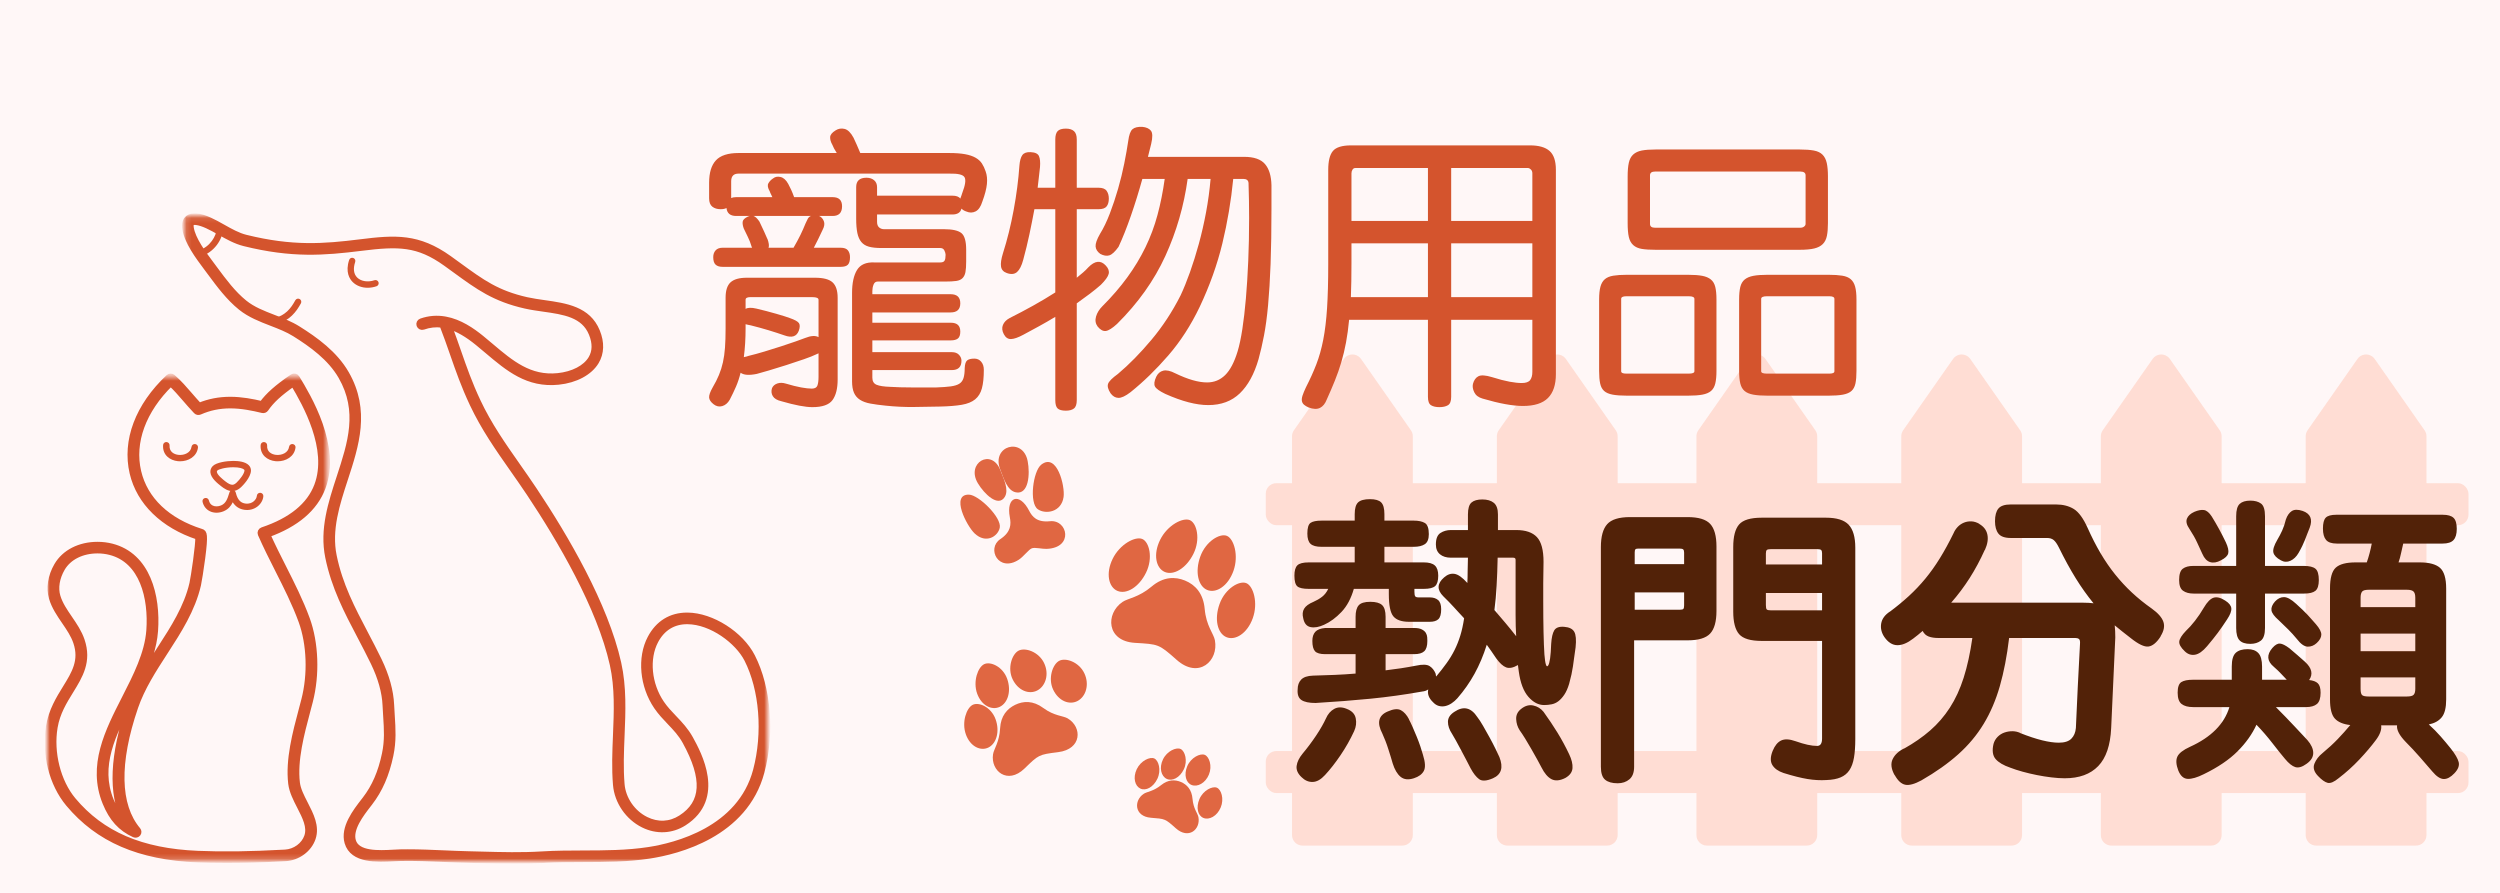 <?xml version="1.0" encoding="UTF-8"?>
<svg width="476px" height="170px" viewBox="0 0 476 170" version="1.1" xmlns="http://www.w3.org/2000/svg" xmlns:xlink="http://www.w3.org/1999/xlink">
    <!-- Generator: Sketch 50.2 (55047) - http://www.bohemiancoding.com/sketch -->
    <title>imgTitleHotcatPetsZh</title>
    <desc>Created with Sketch.</desc>
    <defs>
        <polygon id="path-1" points="0.155 0.11 111.151 0.11 111.151 122.97 0.155 122.97"></polygon>
        <polygon id="path-3" points="0 0.617 53.324 0.617 53.324 92.818 0 92.818"></polygon>
    </defs>
    <g id="Styleguide" stroke="none" stroke-width="1" fill="none" fill-rule="evenodd">
        <g id="Desktop-HD-Copy-3" transform="translate(-1258, -112)">
            <g id="Group-29" transform="translate(1258, 112)">
                <rect id="Rectangle-11" fill="#FFF7F7" x="0" y="0" width="476" height="170"></rect>
                <g id="Group-28" opacity="0.6" transform="translate(241, 67)" fill="#FFCCBC">
                    <path d="M5.361,14.926 L14.861,1.343 C15.494,0.438 16.741,0.218 17.646,0.851 C17.838,0.985 18.005,1.151 18.139,1.343 L27.639,14.926 C27.874,15.262 28,15.662 28,16.072 L28,92 C28,93.105 27.105,94 26,94 L7,94 C5.895,94 5,93.105 5,92 L5,16.072 C5,15.662 5.126,15.262 5.361,14.926 Z" id="Rectangle-12"></path>
                    <path d="M44.361,14.926 L53.861,1.343 C54.494,0.438 55.741,0.218 56.646,0.851 C56.838,0.985 57.005,1.151 57.139,1.343 L66.639,14.926 C66.874,15.262 67,15.662 67,16.072 L67,92 C67,93.105 66.105,94 65,94 L46,94 C44.895,94 44,93.105 44,92 L44,16.072 C44,15.662 44.126,15.262 44.361,14.926 Z" id="Rectangle-12-Copy"></path>
                    <path d="M82.361,14.926 L91.861,1.343 C92.494,0.438 93.741,0.218 94.646,0.851 C94.838,0.985 95.005,1.151 95.139,1.343 L104.639,14.926 C104.874,15.262 105,15.662 105,16.072 L105,92 C105,93.105 104.105,94 103,94 L84,94 C82.895,94 82,93.105 82,92 L82,16.072 C82,15.662 82.126,15.262 82.361,14.926 Z" id="Rectangle-12-Copy-2"></path>
                    <path d="M121.361,14.926 L130.861,1.343 C131.494,0.438 132.741,0.218 133.646,0.851 C133.838,0.985 134.005,1.151 134.139,1.343 L143.639,14.926 C143.874,15.262 144,15.662 144,16.072 L144,92 C144,93.105 143.105,94 142,94 L123,94 C121.895,94 121,93.105 121,92 L121,16.072 C121,15.662 121.126,15.262 121.361,14.926 Z" id="Rectangle-12-Copy-3"></path>
                    <path d="M159.361,14.926 L168.861,1.343 C169.494,0.438 170.741,0.218 171.646,0.851 C171.838,0.985 172.005,1.151 172.139,1.343 L181.639,14.926 C181.874,15.262 182,15.662 182,16.072 L182,92 C182,93.105 181.105,94 180,94 L161,94 C159.895,94 159,93.105 159,92 L159,16.072 C159,15.662 159.126,15.262 159.361,14.926 Z" id="Rectangle-12-Copy-4"></path>
                    <path d="M198.361,14.926 L207.861,1.343 C208.494,0.438 209.741,0.218 210.646,0.851 C210.838,0.985 211.005,1.151 211.139,1.343 L220.639,14.926 C220.874,15.262 221,15.662 221,16.072 L221,92 C221,93.105 220.105,94 219,94 L200,94 C198.895,94 198,93.105 198,92 L198,16.072 C198,15.662 198.126,15.262 198.361,14.926 Z" id="Rectangle-12-Copy-5"></path>
                    <rect id="Rectangle-17" x="0" y="25" width="229" height="8" rx="2"></rect>
                    <rect id="Rectangle-17" x="0" y="76" width="229" height="8" rx="2"></rect>
                </g>
                <g id="Group-18" transform="translate(9, 41)">
                    <g id="Group-3" transform="translate(26, 0)">
                        <mask id="mask-2" fill="white">
                            <use xlink:href="#path-1"></use>
                        </mask>
                        <g id="Clip-2"></g>
                        <path d="M42.643,121.206 C44.908,121.206 47.221,121.306 49.47,121.404 C50.982,121.47 52.543,121.537 54.054,121.573 C54.905,121.593 55.752,121.615 56.595,121.639 C60.556,121.748 64.296,121.851 68.186,121.609 C70.824,121.445 73.503,121.438 76.093,121.43 C80.171,121.419 84.387,121.407 88.482,120.779 C93.62,119.99 105.892,116.939 108.88,105.675 C110.768,98.564 110.107,90.276 107.199,84.559 C105.443,81.108 100.484,77.387 95.899,77.348 C95.875,77.348 95.852,77.347 95.828,77.347 C93.201,77.347 91.138,78.622 89.857,81.036 C88.068,84.409 88.533,89.282 90.988,92.885 C91.699,93.929 92.507,94.775 93.363,95.67 C94.462,96.82 95.598,98.01 96.493,99.635 C98.033,102.436 102.719,110.961 95.257,115.725 C92.887,117.237 90.047,117.371 87.464,116.091 C84.543,114.642 82.482,111.637 82.213,108.432 C81.949,105.286 82.082,102.074 82.212,98.968 C82.396,94.527 82.587,89.935 81.604,85.524 C79.173,74.618 71.647,61.802 65.761,52.971 C64.732,51.428 63.671,49.914 62.645,48.449 C59.779,44.362 57.073,40.501 54.92,35.926 C53.299,32.481 52.258,29.497 51.158,26.337 C50.547,24.584 49.917,22.776 49.178,20.886 C47.952,20.726 46.765,20.861 45.576,21.281 C45.261,21.393 44.915,21.227 44.804,20.911 C44.693,20.596 44.858,20.249 45.173,20.138 C46.741,19.583 48.241,19.512 49.643,19.743 C49.696,19.745 49.747,19.754 49.796,19.769 C52.552,20.269 54.924,21.924 56.683,23.353 C57.313,23.865 57.928,24.386 58.538,24.901 C62.306,28.087 65.864,31.091 71.21,30.544 C74.103,30.245 76.457,29.02 77.506,27.266 C78.307,25.93 78.341,24.342 77.608,22.546 C76.134,18.931 72.408,18.402 68.462,17.84 C67.316,17.678 66.131,17.509 65.02,17.259 C59.141,15.932 56.029,13.665 51.722,10.527 C51.128,10.094 50.51,9.644 49.856,9.175 C44.564,5.38 40.882,5.373 33.746,6.265 C26.723,7.142 20.626,7.634 11.517,5.375 C9.857,4.964 8.337,4.107 6.867,3.277 C6.026,2.804 5.233,2.356 4.418,1.987 C2.869,1.286 1.859,1.212 1.544,1.446 C1.325,1.612 1.355,2.079 1.392,2.343 C1.705,4.53 3.79,7.317 5.17,9.16 L5.953,10.215 C7.645,12.499 9.393,14.86 11.579,16.623 C13.172,17.909 15.08,18.645 17.099,19.425 C18.672,20.032 20.299,20.66 21.753,21.572 C25.082,23.659 28.779,26.304 30.965,30.109 C35.017,37.162 32.847,43.797 30.748,50.213 C29.195,54.961 27.589,59.871 28.611,64.853 C29.746,70.385 32.101,74.869 34.594,79.617 C35.449,81.245 36.334,82.928 37.178,84.676 C38.632,87.689 39.429,90.568 39.547,93.235 C39.579,93.961 39.624,94.655 39.667,95.329 C39.826,97.778 39.975,100.091 39.403,102.804 C38.622,106.514 37.361,109.405 35.434,111.903 L35.208,112.194 C33.776,114.043 31.612,116.837 32.263,119.085 C33.01,121.66 37.18,121.43 39.94,121.278 C40.426,121.251 40.871,121.227 41.255,121.219 C41.714,121.21 42.178,121.206 42.643,121.206 M62.99,122.97 C60.87,122.97 58.749,122.911 56.561,122.851 C55.72,122.828 54.875,122.805 54.026,122.785 C52.503,122.749 50.935,122.681 49.419,122.615 C46.726,122.499 43.941,122.377 41.279,122.432 C40.908,122.439 40.477,122.463 40.007,122.489 C36.863,122.661 32.116,122.923 31.1,119.423 C30.277,116.582 32.668,113.495 34.252,111.451 L34.476,111.162 C36.287,108.813 37.476,106.078 38.218,102.554 C38.756,100.004 38.618,97.873 38.459,95.407 C38.415,94.725 38.37,94.023 38.337,93.289 C38.227,90.787 37.469,88.067 36.087,85.204 C35.252,83.475 34.373,81.8 33.523,80.181 C30.988,75.355 28.595,70.797 27.425,65.097 C26.338,59.799 27.995,54.734 29.597,49.835 C31.706,43.388 33.698,37.298 29.915,30.714 C27.862,27.141 24.312,24.607 21.11,22.6 C19.754,21.75 18.253,21.17 16.664,20.556 C14.646,19.778 12.56,18.972 10.819,17.568 C8.513,15.707 6.717,13.282 4.981,10.937 L4.2,9.888 C2.747,7.945 0.55,5.008 0.194,2.514 C0.06,1.574 0.269,0.889 0.816,0.477 C1.615,-0.123 2.995,0.013 4.917,0.882 C5.78,1.273 6.634,1.754 7.46,2.22 C8.861,3.01 10.308,3.827 11.808,4.199 C20.715,6.406 26.699,5.922 33.596,5.062 C40.251,4.231 44.632,3.938 50.561,8.189 C51.217,8.66 51.838,9.112 52.434,9.546 C56.78,12.713 59.651,14.804 65.286,16.076 C66.35,16.315 67.51,16.48 68.633,16.64 C72.743,17.225 76.993,17.829 78.729,22.088 C79.602,24.226 79.537,26.232 78.545,27.889 C77.3,29.969 74.604,31.413 71.334,31.75 C65.477,32.354 61.728,29.185 57.757,25.828 C57.153,25.317 56.544,24.802 55.919,24.294 C53.994,22.73 52.249,21.706 50.597,21.198 C51.22,22.836 51.768,24.407 52.301,25.937 C53.391,29.066 54.421,32.021 56.016,35.409 C58.123,39.889 60.801,43.709 63.636,47.753 C64.667,49.223 65.732,50.743 66.768,52.298 C72.711,61.215 80.314,74.172 82.786,85.259 C83.804,89.826 83.61,94.5 83.421,99.019 C83.294,102.088 83.161,105.26 83.42,108.33 C83.654,111.12 85.453,113.74 88.001,115.004 C90.227,116.108 92.574,116 94.606,114.703 C99.044,111.869 99.307,107.267 95.432,100.22 C94.614,98.734 93.581,97.653 92.488,96.509 C91.636,95.617 90.755,94.695 89.988,93.569 C87.29,89.609 86.797,84.221 88.788,80.467 C90.292,77.631 92.725,76.135 95.826,76.135 C95.854,76.135 95.881,76.135 95.909,76.135 C100.541,76.175 106.09,79.707 108.278,84.009 C111.314,89.976 112.01,98.603 110.051,105.987 C106.879,117.942 94.039,121.153 88.666,121.977 C84.481,122.62 80.219,122.632 76.096,122.643 C73.524,122.651 70.864,122.658 68.261,122.819 C66.48,122.93 64.735,122.97 62.99,122.97" id="Fill-1" stroke="#D4542D" fill="#D4542D" mask="url(#mask-2)"></path>
                        <path d="M3.037,7.844 C2.773,7.844 2.53,7.67 2.454,7.404 C2.363,7.082 2.55,6.746 2.872,6.654 C4.957,6.061 6.238,3.875 6.238,2.569 C6.238,2.234 6.509,1.963 6.843,1.963 C7.177,1.963 7.448,2.234 7.448,2.569 C7.448,4.521 5.743,7.098 3.203,7.821 C3.148,7.837 3.091,7.844 3.037,7.844" id="Fill-4" fill="#D4542D" mask="url(#mask-2)"></path>
                        <path d="M17.37,20.787 C17.102,20.787 16.857,20.607 16.785,20.335 C16.7,20.011 16.892,19.68 17.216,19.594 C19.299,19.041 20.328,17.827 21.23,16.174 C21.392,15.88 21.759,15.772 22.053,15.933 C22.346,16.094 22.454,16.462 22.293,16.756 C21.425,18.344 20.18,20.062 17.525,20.767 C17.473,20.78 17.421,20.787 17.37,20.787" id="Fill-6" fill="#D4542D" mask="url(#mask-2)"></path>
                        <path d="M35.002,13.791 C33.902,13.791 32.876,13.417 32.161,12.709 C31.576,12.13 30.708,10.811 31.481,8.491 C31.586,8.174 31.928,8.002 32.247,8.108 C32.564,8.214 32.735,8.557 32.629,8.875 C32.205,10.151 32.337,11.179 33.013,11.847 C33.75,12.577 35.07,12.78 36.297,12.355 C36.614,12.245 36.957,12.413 37.067,12.73 C37.176,13.046 37.009,13.391 36.693,13.501 C36.131,13.696 35.557,13.791 35.002,13.791" id="Fill-8" fill="#D4542D" mask="url(#mask-2)"></path>
                    </g>
                    <g id="Group-12" transform="translate(0, 30)">
                        <mask id="mask-4" fill="white">
                            <use xlink:href="#path-3"></use>
                        </mask>
                        <g id="Clip-11"></g>
                        <path d="M16.382,61.327 C16.191,61.705 15.998,62.081 15.807,62.457 C12.558,68.818 9.49,74.827 12.167,81.406 C12.83,83.038 13.639,84.294 14.67,85.262 C12.063,80.132 12.383,72.75 15.635,63.256 C15.858,62.603 16.109,61.961 16.382,61.327 M9.572,33.87 C6.608,33.87 4.104,35.13 2.875,37.24 C1.84,39.016 1.525,40.957 2.012,42.564 C2.461,44.046 3.34,45.332 4.271,46.694 C5.166,48.003 6.091,49.357 6.62,50.92 C7.978,54.932 6.279,57.685 4.481,60.6 C3.233,62.623 1.942,64.715 1.474,67.462 C0.656,72.275 2.058,77.841 4.962,81.312 C10.399,87.811 17.921,91.047 28.633,91.497 C33.527,91.702 38.419,91.639 45.278,91.263 C47.155,91.16 48.862,89.911 49.431,88.227 C50.031,86.45 49.063,84.567 48.039,82.573 C47.309,81.151 46.554,79.681 46.376,78.191 C45.836,73.663 47.193,68.567 48.391,64.072 C48.555,63.455 48.716,62.849 48.869,62.259 C50.129,57.385 49.926,51.645 48.338,47.279 C47.128,43.951 45.463,40.658 43.853,37.475 C42.737,35.266 41.582,32.984 40.585,30.7 C40.518,30.546 40.519,30.371 40.589,30.218 C40.658,30.065 40.79,29.946 40.953,29.892 C46.411,28.064 49.902,25.218 51.329,21.435 C53.957,14.468 49.104,5.887 46.824,2.094 C44.16,3.968 42.724,5.301 41.632,6.891 C41.487,7.102 41.221,7.201 40.969,7.141 C39.165,6.703 37.027,6.256 34.844,6.256 C32.765,6.256 30.864,6.651 29.032,7.463 C28.79,7.571 28.505,7.515 28.324,7.323 C27.5,6.457 26.827,5.677 26.176,4.923 C25.28,3.886 24.49,2.972 23.508,2.06 C18.299,7.14 16.07,13.214 17.387,18.801 C18.637,24.113 22.885,28.161 29.348,30.198 C29.92,30.379 30.169,30.669 29.573,35.258 C29.294,37.401 28.902,39.785 28.774,40.347 C27.694,45.079 25.009,49.23 22.64,52.89 L22.417,53.236 C20.28,56.536 18.071,59.949 16.807,63.64 C13.175,74.245 13.342,82.327 17.288,87.012 C17.472,87.229 17.477,87.542 17.301,87.765 C17.124,87.988 16.812,88.062 16.551,87.943 C13.959,86.767 12.253,84.888 11.017,81.851 C8.137,74.771 11.474,68.237 14.7,61.918 C16.833,57.74 19.04,53.42 19.36,49.04 C19.81,42.872 18.102,35.726 11.958,34.165 C11.191,33.969 10.388,33.87 9.572,33.87 M34.169,92.818 C32.237,92.818 30.409,92.781 28.58,92.704 C17.489,92.238 9.681,88.861 4.004,82.076 C0.84,78.293 -0.632,72.479 0.255,67.264 C0.761,64.289 2.175,61.998 3.422,59.976 C5.141,57.19 6.626,54.784 5.446,51.299 C4.97,49.892 4.131,48.664 3.242,47.365 C2.301,45.988 1.329,44.565 0.826,42.907 C0.244,40.987 0.599,38.703 1.8,36.642 C3.252,34.15 6.157,32.663 9.572,32.663 C10.493,32.663 11.401,32.775 12.27,32.995 C19.147,34.744 21.078,42.474 20.593,49.126 C20.361,52.304 19.217,55.391 17.815,58.405 C18.904,56.402 20.149,54.478 21.371,52.591 L21.595,52.246 C23.91,48.667 26.534,44.611 27.567,40.084 C27.832,38.92 28.774,32.635 28.675,31.254 C22.04,29.077 17.495,24.65 16.181,19.072 C14.73,12.914 17.241,6.25 23.068,0.792 C23.302,0.573 23.669,0.567 23.909,0.778 C25.161,1.875 26.113,2.977 27.121,4.145 C27.682,4.794 28.26,5.464 28.934,6.187 C30.802,5.421 32.74,5.048 34.844,5.048 C36.991,5.048 39.066,5.448 40.852,5.87 C42.08,4.193 43.706,2.759 46.657,0.727 C46.798,0.63 46.975,0.596 47.143,0.63 C47.312,0.665 47.457,0.768 47.545,0.913 C49.71,4.485 55.461,13.975 52.49,21.853 C50.985,25.843 47.451,28.856 41.983,30.816 C42.906,32.874 43.95,34.938 44.962,36.939 C46.588,40.155 48.269,43.479 49.504,46.875 C51.168,51.454 51.385,57.462 50.068,62.554 C49.914,63.148 49.753,63.756 49.588,64.376 C48.418,68.769 47.091,73.748 47.604,78.052 C47.757,79.33 48.431,80.642 49.145,82.031 C50.236,84.157 51.365,86.355 50.605,88.605 C49.882,90.75 47.72,92.339 45.347,92.469 C41.003,92.707 37.451,92.818 34.169,92.818" id="Fill-10" stroke="#D4542D" fill="#D4542D" mask="url(#mask-4)"></path>
                        <path d="M25.285,16.831 C25.147,16.831 25.01,16.824 24.874,16.811 C23.366,16.659 21.909,15.646 22.055,13.723 C22.08,13.39 22.38,13.136 22.717,13.165 C23.058,13.19 23.313,13.48 23.288,13.812 C23.198,15.001 24.113,15.52 25,15.609 C26.081,15.717 27.313,15.214 27.468,14.066 C27.513,13.735 27.819,13.502 28.162,13.547 C28.501,13.59 28.739,13.893 28.694,14.223 C28.459,15.972 26.835,16.831 25.285,16.831" id="Fill-13" fill="#D4542D" mask="url(#mask-4)"></path>
                        <path d="M43.858,16.831 C43.72,16.831 43.583,16.824 43.447,16.811 C41.938,16.659 40.482,15.646 40.627,13.723 C40.653,13.39 40.953,13.136 41.29,13.165 C41.63,13.19 41.886,13.48 41.861,13.812 C41.771,15.001 42.686,15.52 43.573,15.609 C44.652,15.717 45.887,15.214 46.041,14.066 C46.085,13.735 46.395,13.502 46.734,13.547 C47.074,13.59 47.312,13.893 47.267,14.223 C47.032,15.972 45.408,16.831 43.858,16.831" id="Fill-15" fill="#D4542D" mask="url(#mask-4)"></path>
                        <path d="M32.223,26.622 C31.765,26.622 31.324,26.524 30.932,26.328 C30.236,25.981 29.751,25.348 29.565,24.544 C29.49,24.219 29.698,23.896 30.031,23.822 C30.364,23.748 30.695,23.953 30.771,24.278 C30.878,24.738 31.121,25.067 31.494,25.253 C31.936,25.474 32.534,25.465 33.094,25.231 C34.032,24.84 34.312,23.948 34.637,22.915 L34.694,22.732 C34.777,22.471 35.028,22.3 35.308,22.307 C35.587,22.318 35.824,22.51 35.887,22.776 C36.282,24.451 37.063,24.774 37.7,24.87 C38.448,24.982 38.963,24.722 39.264,24.486 C39.636,24.193 39.882,23.774 39.906,23.391 C39.928,23.059 40.225,22.805 40.563,22.827 C40.903,22.848 41.162,23.135 41.141,23.468 C41.094,24.188 40.682,24.92 40.04,25.426 C39.341,25.975 38.443,26.201 37.514,26.064 C36.564,25.921 35.829,25.442 35.315,24.633 C34.978,25.333 34.476,25.968 33.58,26.342 C33.132,26.529 32.669,26.622 32.223,26.622" id="Fill-17" fill="#D4542D" mask="url(#mask-4)"></path>
                        <path d="M35.434,17.966 C33.841,17.966 32.591,18.371 32.396,18.579 C32.294,18.687 32.285,18.766 32.291,18.837 C32.335,19.416 33.458,20.3 33.88,20.633 C34.458,21.088 34.886,21.3 35.227,21.3 C35.394,21.3 35.661,21.257 36.048,20.885 C36.76,20.2 37.528,19.16 37.547,18.584 C37.548,18.525 37.537,18.475 37.474,18.411 C37.27,18.206 36.614,17.966 35.434,17.966 M35.227,22.508 C34.397,22.508 33.657,22.008 33.104,21.573 C32.418,21.033 31.141,20.027 31.057,18.927 C31.024,18.497 31.173,18.094 31.485,17.762 C32.178,17.026 34.226,16.759 35.434,16.759 C36.403,16.759 37.696,16.899 38.362,17.571 C38.65,17.861 38.795,18.225 38.782,18.622 C38.74,19.926 37.22,21.453 36.915,21.746 C36.389,22.252 35.821,22.508 35.227,22.508" id="Fill-19" fill="#D4542D" mask="url(#mask-4)"></path>
                    </g>
                </g>
                <path d="M274.96,109.936 C275.595,109.376 276.257,109.152 276.948,109.264 C277.639,109.376 278.451,109.955 279.384,111 C279.421,110.328 279.44,109.563 279.44,108.704 C279.44,107.845 279.459,107.005 279.496,106.184 L276.248,106.184 C275.389,106.184 274.699,105.969 274.176,105.54 C273.653,105.111 273.392,104.485 273.392,103.664 C273.392,102.581 273.681,101.853 274.26,101.48 C274.839,101.107 275.501,100.92 276.248,100.92 L279.496,100.92 L279.496,97.952 C279.496,96.832 279.72,96.076 280.168,95.684 C280.616,95.292 281.307,95.096 282.24,95.096 C283.173,95.096 283.901,95.311 284.424,95.74 C284.947,96.169 285.208,96.907 285.208,97.952 L285.208,100.92 L288.68,100.92 C290.472,100.92 291.788,101.368 292.628,102.264 C293.468,103.16 293.888,104.728 293.888,106.968 C293.851,108.536 293.832,109.889 293.832,111.028 L293.832,114.416 C293.832,116.656 293.851,118.635 293.888,120.352 C293.925,122.069 293.981,123.488 294.056,124.608 C294.205,126.475 294.439,127.184 294.756,126.736 C295.073,126.288 295.269,124.907 295.344,122.592 C295.419,121.397 295.615,120.539 295.932,120.016 C296.249,119.493 296.875,119.269 297.808,119.344 C298.779,119.419 299.423,119.736 299.74,120.296 C300.057,120.856 300.141,121.845 299.992,123.264 C299.88,124.011 299.787,124.673 299.712,125.252 C299.637,125.831 299.563,126.372 299.488,126.876 C299.413,127.38 299.32,127.893 299.208,128.416 C299.096,128.939 298.947,129.536 298.76,130.208 C298.499,131.067 298.191,131.757 297.836,132.28 C297.481,132.803 297.108,133.213 296.716,133.512 C296.324,133.811 295.895,134.007 295.428,134.1 C294.961,134.193 294.485,134.24 294,134.24 C292.917,134.24 291.919,133.717 291.004,132.672 C290.089,131.627 289.483,130.04 289.184,127.912 C289.147,127.763 289.119,127.557 289.1,127.296 C289.081,127.035 289.053,126.811 289.016,126.624 C288.12,127.147 287.373,127.296 286.776,127.072 C286.179,126.848 285.544,126.269 284.872,125.336 C284.573,124.888 284.275,124.449 283.976,124.02 C283.677,123.591 283.379,123.171 283.08,122.76 C282.445,124.776 281.671,126.615 280.756,128.276 C279.841,129.937 278.749,131.496 277.48,132.952 C277.144,133.325 276.78,133.643 276.388,133.904 C275.996,134.165 275.595,134.343 275.184,134.436 C274.773,134.529 274.363,134.52 273.952,134.408 C273.541,134.296 273.168,134.053 272.832,133.68 C272.048,132.933 271.749,132.131 271.936,131.272 C271.6,131.496 271.227,131.627 270.816,131.664 C267.456,132.261 264.161,132.719 260.932,133.036 C257.703,133.353 254.221,133.624 250.488,133.848 C249.256,133.848 248.36,133.661 247.8,133.288 C247.24,132.915 246.997,132.243 247.072,131.272 C247.072,130.488 247.296,129.863 247.744,129.396 C248.192,128.929 248.939,128.677 249.984,128.64 C251.403,128.603 252.784,128.556 254.128,128.5 C255.472,128.444 256.797,128.36 258.104,128.248 L258.104,124.552 L252.336,124.552 C251.365,124.552 250.712,124.365 250.376,123.992 C250.04,123.619 249.872,122.965 249.872,122.032 C249.872,121.285 250.059,120.707 250.432,120.296 C250.805,119.885 251.44,119.643 252.336,119.568 L258.104,119.568 L258.104,117.44 C258.104,116.432 258.3,115.704 258.692,115.256 C259.084,114.808 259.821,114.584 260.904,114.584 C261.949,114.584 262.696,114.789 263.144,115.2 C263.592,115.611 263.816,116.357 263.816,117.44 L263.816,119.568 L269.248,119.568 C269.883,119.568 270.377,119.661 270.732,119.848 C271.087,120.035 271.339,120.259 271.488,120.52 C271.637,120.781 271.721,121.052 271.74,121.332 C271.759,121.612 271.768,121.845 271.768,122.032 C271.768,122.965 271.572,123.619 271.18,123.992 C270.788,124.365 270.144,124.552 269.248,124.552 L263.816,124.552 L263.816,127.632 C264.787,127.52 265.757,127.389 266.728,127.24 C267.699,127.091 268.669,126.923 269.64,126.736 C270.835,126.475 271.684,126.503 272.188,126.82 C272.692,127.137 273.075,127.613 273.336,128.248 C273.373,128.36 273.392,128.463 273.392,128.556 C273.392,128.649 273.411,128.733 273.448,128.808 C274.195,127.912 274.857,127.063 275.436,126.26 C276.015,125.457 276.519,124.627 276.948,123.768 C277.377,122.909 277.741,121.995 278.04,121.024 C278.339,120.053 278.581,118.952 278.768,117.72 C278.357,117.272 277.993,116.88 277.676,116.544 C277.359,116.208 277.06,115.881 276.78,115.564 C276.5,115.247 276.201,114.929 275.884,114.612 L274.792,113.52 C273.56,112.288 273.616,111.093 274.96,109.936 Z M269.304,112.12 L269.304,112.624 C269.304,113.072 269.351,113.371 269.444,113.52 C269.537,113.669 269.752,113.744 270.088,113.744 L272.216,113.744 C272.888,113.744 273.42,113.912 273.812,114.248 C274.204,114.584 274.4,115.163 274.4,115.984 C274.4,116.917 274.223,117.552 273.868,117.888 C273.513,118.224 272.963,118.392 272.216,118.392 L268.296,118.392 C266.877,118.392 265.879,118.047 265.3,117.356 C264.721,116.665 264.432,115.256 264.432,113.128 L264.432,112.12 L257.768,112.12 C257.245,113.949 256.461,115.415 255.416,116.516 C254.371,117.617 253.269,118.429 252.112,118.952 C251.141,119.4 250.283,119.549 249.536,119.4 C248.789,119.251 248.323,118.691 248.136,117.72 C247.949,117.011 248.005,116.404 248.304,115.9 C248.603,115.396 249.2,114.957 250.096,114.584 C250.693,114.323 251.235,114.005 251.72,113.632 C252.205,113.259 252.597,112.755 252.896,112.12 L249.2,112.12 C248.117,112.12 247.389,111.961 247.016,111.644 C246.643,111.327 246.456,110.645 246.456,109.6 C246.456,108.667 246.643,108.013 247.016,107.64 C247.389,107.267 248.117,107.08 249.2,107.08 L257.936,107.08 L257.936,104.112 L251.608,104.112 C250.637,104.112 249.947,103.925 249.536,103.552 C249.125,103.179 248.92,102.525 248.92,101.592 C248.92,100.509 249.125,99.828 249.536,99.548 C249.947,99.268 250.637,99.128 251.608,99.128 L257.936,99.128 L257.936,97.896 C257.936,96.813 258.151,96.067 258.58,95.656 C259.009,95.245 259.765,95.04 260.848,95.04 C261.856,95.04 262.565,95.245 262.976,95.656 C263.387,96.067 263.592,96.813 263.592,97.896 L263.592,99.128 L269.192,99.128 C270.088,99.128 270.788,99.277 271.292,99.576 C271.796,99.875 272.048,100.584 272.048,101.704 C272.048,102.637 271.796,103.272 271.292,103.608 C270.788,103.944 270.088,104.112 269.192,104.112 L263.592,104.112 L263.592,107.08 L271.096,107.08 C272.067,107.08 272.767,107.276 273.196,107.668 C273.625,108.06 273.84,108.704 273.84,109.6 C273.84,110.571 273.644,111.233 273.252,111.588 C272.86,111.943 272.141,112.12 271.096,112.12 L269.304,112.12 Z M257.824,139.224 C257.077,140.829 256.209,142.36 255.22,143.816 C254.231,145.272 253.251,146.523 252.28,147.568 C251.496,148.427 250.712,148.865 249.928,148.884 C249.144,148.903 248.435,148.595 247.8,147.96 C247.091,147.288 246.783,146.579 246.876,145.832 C246.969,145.085 247.352,144.301 248.024,143.48 C248.435,142.995 248.864,142.453 249.312,141.856 C249.76,141.259 250.189,140.652 250.6,140.036 C251.011,139.42 251.375,138.832 251.692,138.272 C252.009,137.712 252.261,137.227 252.448,136.816 C252.821,135.957 253.353,135.341 254.044,134.968 C254.735,134.595 255.528,134.595 256.424,134.968 C257.395,135.341 257.964,135.939 258.132,136.76 C258.3,137.581 258.197,138.403 257.824,139.224 Z M293.888,135.528 C294.859,136.872 295.745,138.197 296.548,139.504 C297.351,140.811 298.088,142.173 298.76,143.592 C299.245,144.6 299.46,145.487 299.404,146.252 C299.348,147.017 298.891,147.643 298.032,148.128 C296.987,148.651 296.109,148.725 295.4,148.352 C294.691,147.979 294.056,147.232 293.496,146.112 C293.309,145.739 293.039,145.235 292.684,144.6 C292.329,143.965 291.956,143.303 291.564,142.612 C291.172,141.921 290.78,141.259 290.388,140.624 C289.996,139.989 289.651,139.467 289.352,139.056 C288.941,138.421 288.717,137.712 288.68,136.928 C288.643,136.144 288.96,135.491 289.632,134.968 C290.379,134.371 291.144,134.156 291.928,134.324 C292.712,134.492 293.365,134.893 293.888,135.528 Z M285.488,144.152 C286.272,146.131 285.861,147.475 284.256,148.184 C283.061,148.707 282.184,148.763 281.624,148.352 C281.064,147.941 280.523,147.251 280,146.28 C279.776,145.832 279.496,145.291 279.16,144.656 L278.152,142.752 C277.816,142.117 277.499,141.529 277.2,140.988 C276.901,140.447 276.659,140.027 276.472,139.728 C275.949,138.944 275.688,138.179 275.688,137.432 C275.688,136.685 276.099,136.051 276.92,135.528 C278.637,134.371 280.093,134.707 281.288,136.536 C281.587,136.909 281.941,137.451 282.352,138.16 C282.763,138.869 283.183,139.616 283.612,140.4 C284.041,141.184 284.424,141.921 284.76,142.612 C285.096,143.303 285.339,143.816 285.488,144.152 Z M268.24,136.928 C268.464,137.339 268.707,137.843 268.968,138.44 C269.229,139.037 269.491,139.653 269.752,140.288 C270.013,140.923 270.247,141.548 270.452,142.164 C270.657,142.78 270.816,143.293 270.928,143.704 C271.376,145.123 271.432,146.149 271.096,146.784 C270.76,147.419 270.125,147.885 269.192,148.184 C268.147,148.52 267.307,148.427 266.672,147.904 C266.037,147.381 265.533,146.523 265.16,145.328 C265.085,145.029 264.973,144.647 264.824,144.18 C264.675,143.713 264.516,143.209 264.348,142.668 C264.18,142.127 263.993,141.595 263.788,141.072 C263.583,140.549 263.387,140.083 263.2,139.672 C262.117,137.619 262.453,136.219 264.208,135.472 C265.291,134.987 266.131,134.903 266.728,135.22 C267.325,135.537 267.848,136.125 268.296,136.984 L268.24,136.928 Z M285.152,106.184 C285.115,108.088 285.049,109.871 284.956,111.532 C284.863,113.193 284.723,114.733 284.536,116.152 C285.245,116.973 285.945,117.795 286.636,118.616 C287.327,119.437 288.008,120.277 288.68,121.136 C288.605,119.941 288.568,118.588 288.568,117.076 L288.568,106.576 C288.568,106.315 288.419,106.184 288.12,106.184 L285.152,106.184 Z M326.816,116.32 C326.816,118.336 326.415,119.773 325.612,120.632 C324.809,121.491 323.381,121.92 321.328,121.92 L311.136,121.92 L311.136,146 C311.136,147.083 310.837,147.876 310.24,148.38 C309.643,148.884 308.896,149.136 308,149.136 C306.955,149.136 306.161,148.912 305.62,148.464 C305.079,148.016 304.808,147.195 304.808,146 L304.808,104.168 C304.808,102.152 305.209,100.696 306.012,99.8 C306.815,98.904 308.261,98.456 310.352,98.456 L321.328,98.456 C323.381,98.456 324.809,98.885 325.612,99.744 C326.415,100.603 326.816,102.04 326.816,104.056 L326.816,116.32 Z M311.248,116.096 L319.816,116.096 C320.189,116.096 320.423,116.04 320.516,115.928 C320.609,115.816 320.656,115.592 320.656,115.256 L320.656,112.792 L311.248,112.792 L311.248,116.096 Z M320.656,107.416 L320.656,105.232 C320.656,104.933 320.6,104.728 320.488,104.616 C320.376,104.504 320.133,104.448 319.76,104.448 L311.976,104.448 C311.677,104.448 311.481,104.495 311.388,104.588 C311.295,104.681 311.248,104.877 311.248,105.176 L311.248,107.416 L320.656,107.416 Z M353.248,140.736 C353.248,142.117 353.164,143.293 352.996,144.264 C352.828,145.235 352.539,146.028 352.128,146.644 C351.717,147.26 351.157,147.717 350.448,148.016 C349.739,148.315 348.843,148.483 347.76,148.52 C346.603,148.595 345.399,148.529 344.148,148.324 C342.897,148.119 341.376,147.736 339.584,147.176 C338.576,146.84 337.867,146.336 337.456,145.664 C337.045,144.992 337.064,144.096 337.512,142.976 C337.923,141.968 338.464,141.305 339.136,140.988 C339.808,140.671 340.723,140.717 341.88,141.128 C343.56,141.725 344.923,142.024 345.968,142.024 C346.603,142.024 346.92,141.557 346.92,140.624 L346.92,122.032 L335.44,122.032 C333.312,122.032 331.875,121.603 331.128,120.744 C330.381,119.885 330.008,118.448 330.008,116.432 L330.008,104.168 C330.008,102.152 330.381,100.715 331.128,99.856 C331.875,98.997 333.312,98.568 335.44,98.568 L347.648,98.568 C349.701,98.568 351.148,99.016 351.988,99.912 C352.828,100.808 353.248,102.264 353.248,104.28 L353.248,140.736 Z M346.92,112.904 L336.224,112.904 L336.224,115.2 C336.224,115.648 336.28,115.928 336.392,116.04 C336.504,116.152 336.765,116.208 337.176,116.208 L346.92,116.208 L346.92,112.904 Z M346.92,107.472 L346.92,105.344 C346.92,105.045 346.864,104.84 346.752,104.728 C346.64,104.616 346.416,104.56 346.08,104.56 L337.12,104.56 C336.747,104.56 336.504,104.616 336.392,104.728 C336.28,104.84 336.224,105.064 336.224,105.4 L336.224,107.472 L346.92,107.472 Z M377.888,104.728 C377.029,106.632 376.077,108.405 375.032,110.048 C373.987,111.691 372.811,113.259 371.504,114.752 L396.648,114.752 C397.021,114.752 397.367,114.761 397.684,114.78 C398.001,114.799 398.309,114.827 398.608,114.864 C397.413,113.408 396.284,111.821 395.22,110.104 C394.156,108.387 393.083,106.427 392,104.224 C391.664,103.552 391.337,103.085 391.02,102.824 C390.703,102.563 390.283,102.432 389.76,102.432 L382.872,102.432 C381.715,102.432 380.921,102.152 380.492,101.592 C380.063,101.032 379.848,100.248 379.848,99.24 C379.848,98.157 380.063,97.355 380.492,96.832 C380.921,96.309 381.715,96.048 382.872,96.048 L391.44,96.048 C392.784,96.048 393.923,96.337 394.856,96.916 C395.789,97.495 396.667,98.699 397.488,100.528 C398.272,102.283 399.093,103.888 399.952,105.344 C400.811,106.8 401.735,108.144 402.724,109.376 C403.713,110.608 404.777,111.756 405.916,112.82 C407.055,113.884 408.315,114.901 409.696,115.872 C410.891,116.731 411.628,117.571 411.908,118.392 C412.188,119.213 412.011,120.128 411.376,121.136 L411.376,121.192 C410.629,122.349 409.864,122.984 409.08,123.096 C408.296,123.208 407.157,122.667 405.664,121.472 C405.141,121.061 404.628,120.66 404.124,120.268 C403.62,119.876 403.125,119.475 402.64,119.064 C402.677,119.4 402.705,119.764 402.724,120.156 C402.743,120.548 402.752,120.949 402.752,121.36 L401.968,138.608 C401.819,141.893 400.997,144.311 399.504,145.86 C398.011,147.409 395.883,148.184 393.12,148.184 C392.373,148.184 391.533,148.128 390.6,148.016 C389.667,147.904 388.733,147.755 387.8,147.568 C386.867,147.381 385.961,147.167 385.084,146.924 C384.207,146.681 383.432,146.429 382.76,146.168 C381.453,145.72 380.52,145.169 379.96,144.516 C379.4,143.863 379.269,142.901 379.568,141.632 C379.717,141.109 379.979,140.661 380.352,140.288 C380.725,139.915 381.155,139.644 381.64,139.476 C382.125,139.308 382.629,139.224 383.152,139.224 C383.675,139.224 384.179,139.336 384.664,139.56 L384.608,139.56 C386.213,140.195 387.623,140.661 388.836,140.96 C390.049,141.259 391.104,141.408 392,141.408 C393.083,141.408 393.876,141.156 394.38,140.652 C394.884,140.148 395.173,139.467 395.248,138.608 C395.36,135.92 395.481,133.279 395.612,130.684 C395.743,128.089 395.883,125.392 396.032,122.592 C396.069,122.107 396.004,121.799 395.836,121.668 C395.668,121.537 395.435,121.472 395.136,121.472 L382.536,121.472 C382.125,124.907 381.537,127.959 380.772,130.628 C380.007,133.297 378.98,135.696 377.692,137.824 C376.404,139.952 374.789,141.884 372.848,143.62 C370.907,145.356 368.573,147.008 365.848,148.576 C364.541,149.285 363.515,149.565 362.768,149.416 C362.021,149.267 361.349,148.651 360.752,147.568 L360.752,147.624 C360.08,146.429 359.949,145.403 360.36,144.544 C360.771,143.685 361.517,142.995 362.6,142.472 L362.544,142.528 C364.411,141.483 366.063,140.335 367.5,139.084 C368.937,137.833 370.188,136.387 371.252,134.744 C372.316,133.101 373.193,131.197 373.884,129.032 C374.575,126.867 375.125,124.347 375.536,121.472 L369.04,121.472 C368.331,121.472 367.724,121.379 367.22,121.192 C366.716,121.005 366.333,120.651 366.072,120.128 C365.773,120.389 365.475,120.641 365.176,120.884 C364.877,121.127 364.579,121.36 364.28,121.584 C363.16,122.443 362.143,122.863 361.228,122.844 C360.313,122.825 359.501,122.312 358.792,121.304 C358.232,120.483 358.027,119.624 358.176,118.728 C358.325,117.832 358.885,117.067 359.856,116.432 L359.8,116.488 C361.107,115.517 362.32,114.519 363.44,113.492 C364.56,112.465 365.605,111.364 366.576,110.188 C367.547,109.012 368.471,107.715 369.348,106.296 C370.225,104.877 371.093,103.291 371.952,101.536 C372.139,101.088 372.4,100.687 372.736,100.332 C373.072,99.977 373.464,99.707 373.912,99.52 C374.36,99.333 374.836,99.249 375.34,99.268 C375.844,99.287 376.357,99.445 376.88,99.744 L376.824,99.744 C377.683,100.229 378.205,100.901 378.392,101.76 C378.579,102.619 378.429,103.589 377.944,104.672 L377.888,104.728 Z M467.32,147.232 C466.611,147.979 465.929,148.343 465.276,148.324 C464.623,148.305 463.904,147.829 463.12,146.896 C462.448,146.112 461.664,145.207 460.768,144.18 C459.872,143.153 458.976,142.192 458.08,141.296 C456.848,140.027 456.288,138.963 456.4,138.104 L453.376,138.104 C453.488,138.925 453.152,139.859 452.368,140.904 C451.509,142.061 450.464,143.293 449.232,144.6 C448,145.907 446.675,147.101 445.256,148.184 C444.397,148.893 443.707,149.183 443.184,149.052 C442.661,148.921 442.045,148.483 441.336,147.736 C440.589,146.952 440.365,146.177 440.664,145.412 C440.963,144.647 441.485,143.965 442.232,143.368 C443.315,142.472 444.276,141.585 445.116,140.708 C445.956,139.831 446.749,138.944 447.496,138.048 C446.152,137.899 445.172,137.488 444.556,136.816 C443.94,136.144 443.632,134.931 443.632,133.176 L443.632,112.064 C443.632,110.085 443.996,108.76 444.724,108.088 C445.452,107.416 446.712,107.08 448.504,107.08 L450.632,107.08 C450.819,106.557 450.996,105.979 451.164,105.344 C451.332,104.709 451.472,104.093 451.584,103.496 L444.92,103.496 C443.949,103.496 443.268,103.263 442.876,102.796 C442.484,102.329 442.288,101.611 442.288,100.64 C442.288,99.632 442.465,98.941 442.82,98.568 C443.175,98.195 443.856,98.008 444.864,98.008 L465.08,98.008 C466.051,98.008 466.741,98.204 467.152,98.596 C467.563,98.988 467.768,99.688 467.768,100.696 C467.768,101.667 467.563,102.376 467.152,102.824 C466.741,103.272 466.051,103.496 465.08,103.496 L457.576,103.496 C457.427,104.093 457.287,104.709 457.156,105.344 C457.025,105.979 456.867,106.557 456.68,107.08 L460.712,107.08 C462.504,107.08 463.792,107.425 464.576,108.116 C465.36,108.807 465.752,110.123 465.752,112.064 L465.752,133.176 C465.752,134.744 465.472,135.873 464.912,136.564 C464.352,137.255 463.531,137.712 462.448,137.936 C463.269,138.683 464.016,139.439 464.688,140.204 C465.36,140.969 465.995,141.725 466.592,142.472 C467.451,143.555 467.964,144.432 468.132,145.104 C468.3,145.776 468.029,146.485 467.32,147.232 Z M431.256,113.016 L431.256,119.568 C431.256,120.763 430.995,121.565 430.472,121.976 C429.949,122.387 429.277,122.592 428.456,122.592 C427.523,122.592 426.841,122.368 426.412,121.92 C425.983,121.472 425.768,120.688 425.768,119.568 L425.768,113.016 L417.648,113.016 C416.827,113.016 416.164,112.839 415.66,112.484 C415.156,112.129 414.904,111.448 414.904,110.44 C414.904,109.357 415.137,108.639 415.604,108.284 C416.071,107.929 416.733,107.752 417.592,107.752 L425.768,107.752 L425.768,98.288 C425.768,97.131 425.992,96.347 426.44,95.936 C426.888,95.525 427.56,95.32 428.456,95.32 C429.315,95.32 429.996,95.507 430.5,95.88 C431.004,96.253 431.256,97.056 431.256,98.288 L431.256,107.752 L438.648,107.752 C439.693,107.752 440.431,107.929 440.86,108.284 C441.289,108.639 441.504,109.357 441.504,110.44 C441.504,111.448 441.289,112.129 440.86,112.484 C440.431,112.839 439.712,113.016 438.704,113.016 L431.256,113.016 Z M430.696,129.424 L435.4,129.424 C435.101,129.125 434.765,128.771 434.392,128.36 C434.019,127.949 433.533,127.483 432.936,126.96 C431.629,125.877 431.536,124.683 432.656,123.376 C433.179,122.779 433.664,122.499 434.112,122.536 C434.56,122.573 435.157,122.872 435.904,123.432 C436.389,123.843 436.903,124.281 437.444,124.748 C437.985,125.215 438.461,125.635 438.872,126.008 C440.179,127.203 440.44,128.36 439.656,129.48 C440.403,129.555 440.953,129.76 441.308,130.096 C441.663,130.432 441.84,131.029 441.84,131.888 C441.84,132.933 441.607,133.652 441.14,134.044 C440.673,134.436 439.973,134.632 439.04,134.632 L433.328,134.632 C434.635,135.939 435.811,137.152 436.856,138.272 C437.901,139.392 438.723,140.269 439.32,140.904 C440.067,141.763 440.44,142.584 440.44,143.368 C440.44,144.152 440.011,144.843 439.152,145.44 C438.331,146.037 437.621,146.243 437.024,146.056 C436.427,145.869 435.773,145.347 435.064,144.488 C434.429,143.741 433.636,142.752 432.684,141.52 C431.732,140.288 430.715,139.112 429.632,137.992 C428.811,139.784 427.607,141.473 426.02,143.06 C424.433,144.647 422.296,146.093 419.608,147.4 C418.339,148.035 417.312,148.333 416.528,148.296 C415.744,148.259 415.147,147.717 414.736,146.672 C414.325,145.589 414.269,144.721 414.568,144.068 C414.867,143.415 415.669,142.789 416.976,142.192 C421.008,140.363 423.509,137.843 424.48,134.632 L417.592,134.632 C416.621,134.632 415.884,134.436 415.38,134.044 C414.876,133.652 414.624,132.933 414.624,131.888 C414.624,130.843 414.857,130.171 415.324,129.872 C415.791,129.573 416.528,129.424 417.536,129.424 L424.928,129.424 L424.928,126.904 C424.928,125.635 425.18,124.767 425.684,124.3 C426.188,123.833 426.944,123.6 427.952,123.6 C428.848,123.6 429.529,123.852 429.996,124.356 C430.463,124.86 430.696,125.709 430.696,126.904 L430.696,129.424 Z M423.808,103.272 C424.219,104.168 424.368,104.859 424.256,105.344 C424.144,105.829 423.677,106.277 422.856,106.688 C422.109,107.099 421.428,107.211 420.812,107.024 C420.196,106.837 419.701,106.315 419.328,105.456 C419.029,104.821 418.703,104.112 418.348,103.328 C417.993,102.544 417.499,101.667 416.864,100.696 C416.341,99.949 416.183,99.305 416.388,98.764 C416.593,98.223 417.069,97.784 417.816,97.448 C418.525,97.149 419.132,97.037 419.636,97.112 C420.14,97.187 420.635,97.597 421.12,98.344 C422.091,99.912 422.987,101.555 423.808,103.272 Z M439.768,100.472 C439.581,100.92 439.423,101.321 439.292,101.676 C439.161,102.031 439.021,102.395 438.872,102.768 C438.723,103.141 438.555,103.524 438.368,103.916 C438.181,104.308 437.939,104.765 437.64,105.288 C437.229,105.997 436.716,106.492 436.1,106.772 C435.484,107.052 434.877,107.024 434.28,106.688 C433.459,106.24 432.983,105.745 432.852,105.204 C432.721,104.663 432.973,103.851 433.608,102.768 C433.944,102.208 434.252,101.62 434.532,101.004 C434.812,100.388 435.045,99.688 435.232,98.904 C435.493,98.157 435.867,97.625 436.352,97.308 C436.837,96.991 437.528,96.981 438.424,97.28 C439.917,97.803 440.365,98.867 439.768,100.472 Z M459.872,128.976 L449.456,128.976 L449.456,131.16 C449.456,131.795 449.559,132.196 449.764,132.364 C449.969,132.532 450.389,132.616 451.024,132.616 L458.248,132.616 C458.92,132.616 459.359,132.504 459.564,132.28 C459.769,132.056 459.872,131.683 459.872,131.16 L459.872,128.976 Z M449.456,123.992 L459.872,123.992 L459.872,120.632 L449.456,120.632 L449.456,123.992 Z M449.456,115.592 L459.872,115.592 L459.872,113.8 C459.872,113.24 459.76,112.848 459.536,112.624 C459.312,112.4 458.883,112.288 458.248,112.288 L451.024,112.288 C450.352,112.288 449.923,112.409 449.736,112.652 C449.549,112.895 449.456,113.277 449.456,113.8 L449.456,115.592 Z M424.032,117.944 C423.397,118.915 422.809,119.764 422.268,120.492 C421.727,121.22 421.045,122.069 420.224,123.04 C419.403,124.011 418.628,124.552 417.9,124.664 C417.172,124.776 416.528,124.552 415.968,123.992 C415.221,123.283 414.876,122.667 414.932,122.144 C414.988,121.621 415.408,120.949 416.192,120.128 C416.752,119.605 417.331,118.961 417.928,118.196 C418.525,117.431 419.085,116.6 419.608,115.704 C420.243,114.621 420.868,113.987 421.484,113.8 C422.1,113.613 422.837,113.8 423.696,114.36 C424.405,114.808 424.788,115.293 424.844,115.816 C424.9,116.339 424.629,117.048 424.032,117.944 Z M440.944,118.84 C441.653,119.661 441.999,120.333 441.98,120.856 C441.961,121.379 441.672,121.901 441.112,122.424 C440.589,122.909 440.011,123.143 439.376,123.124 C438.741,123.105 438.051,122.611 437.304,121.64 C436.781,121.005 436.249,120.417 435.708,119.876 C435.167,119.335 434.56,118.747 433.888,118.112 C433.029,117.365 432.563,116.731 432.488,116.208 C432.413,115.685 432.637,115.125 433.16,114.528 C433.683,113.968 434.252,113.688 434.868,113.688 C435.484,113.688 436.259,114.117 437.192,114.976 C437.677,115.424 438.088,115.807 438.424,116.124 C438.76,116.441 439.059,116.74 439.32,117.02 C439.581,117.3 439.833,117.58 440.076,117.86 C440.319,118.14 440.608,118.467 440.944,118.84 Z" id="熱門分類" fill="#522208"></path>
                <path d="M159.32,29.136 C158.909,28.501 158.629,27.979 158.48,27.568 C158.181,27.045 158.041,26.56 158.06,26.112 C158.079,25.664 158.424,25.235 159.096,24.824 C159.619,24.488 160.188,24.395 160.804,24.544 C161.42,24.693 161.989,25.253 162.512,26.224 C162.699,26.635 162.904,27.083 163.128,27.568 C163.352,28.053 163.576,28.576 163.8,29.136 L180.768,29.136 C181.963,29.136 182.961,29.211 183.764,29.36 C184.567,29.509 185.229,29.733 185.752,30.032 C186.275,30.331 186.676,30.695 186.956,31.124 C187.236,31.553 187.469,32.048 187.656,32.608 C187.917,33.317 188.001,34.129 187.908,35.044 C187.815,35.959 187.525,37.069 187.04,38.376 C186.741,39.347 186.312,39.972 185.752,40.252 C185.192,40.532 184.613,40.541 184.016,40.28 C183.643,40.168 183.325,39.981 183.064,39.72 C182.877,40.467 182.299,40.84 181.328,40.84 L166.992,40.84 L166.992,42.24 C166.992,42.725 167.123,43.08 167.384,43.304 C167.645,43.528 167.963,43.64 168.336,43.64 L179.76,43.64 C181.328,43.64 182.42,43.883 183.036,44.368 C183.652,44.853 183.96,45.917 183.96,47.56 L183.96,49.8 C183.96,50.659 183.913,51.331 183.82,51.816 C183.727,52.301 183.54,52.684 183.26,52.964 C182.98,53.244 182.579,53.421 182.056,53.496 C181.533,53.571 180.824,53.608 179.928,53.608 L167.104,53.608 C166.731,53.608 166.469,53.804 166.32,54.196 C166.171,54.588 166.096,54.989 166.096,55.4 L166.096,56.016 L180.992,56.016 C182.224,56.016 182.84,56.595 182.84,57.752 C182.84,58.909 182.224,59.488 180.992,59.488 L166.096,59.488 L166.096,61.448 L181.048,61.448 C182.243,61.448 182.84,62.008 182.84,63.128 C182.84,63.763 182.691,64.201 182.392,64.444 C182.093,64.687 181.645,64.808 181.048,64.808 L166.096,64.808 L166.096,67.048 L181.216,67.048 C181.813,67.048 182.271,67.216 182.588,67.552 C182.905,67.888 183.064,68.261 183.064,68.672 C183.064,69.867 182.448,70.464 181.216,70.464 L166.096,70.464 L166.096,71.92 C166.096,72.592 166.367,73.04 166.908,73.264 C167.449,73.488 168.317,73.619 169.512,73.656 C170.707,73.731 172.041,73.768 173.516,73.768 L178.304,73.768 C179.387,73.731 180.283,73.665 180.992,73.572 C181.701,73.479 182.252,73.311 182.644,73.068 C183.036,72.825 183.307,72.461 183.456,71.976 C183.605,71.491 183.68,70.856 183.68,70.072 C183.717,69.325 183.876,68.84 184.156,68.616 C184.436,68.392 184.893,68.28 185.528,68.28 C186.051,68.28 186.48,68.476 186.816,68.868 C187.152,69.26 187.32,69.773 187.32,70.408 C187.32,71.864 187.199,73.04 186.956,73.936 C186.713,74.832 186.284,75.532 185.668,76.036 C185.052,76.54 184.203,76.885 183.12,77.072 C182.037,77.259 180.656,77.371 178.976,77.408 C177.371,77.445 175.7,77.473 173.964,77.492 C172.228,77.511 170.464,77.427 168.672,77.24 C167.552,77.128 166.581,76.997 165.76,76.848 C164.939,76.699 164.267,76.456 163.744,76.12 C163.221,75.784 162.839,75.336 162.596,74.776 C162.353,74.216 162.232,73.488 162.232,72.592 L162.232,55.792 C162.232,53.888 162.549,52.423 163.184,51.396 C163.819,50.369 164.92,49.893 166.488,49.968 L179.032,49.968 C179.443,49.968 179.713,49.856 179.844,49.632 C179.975,49.408 180.04,49.035 180.04,48.512 C180.04,48.288 179.965,48.017 179.816,47.7 C179.667,47.383 179.405,47.224 179.032,47.224 L167.832,47.224 C166.861,47.224 166.068,47.14 165.452,46.972 C164.836,46.804 164.351,46.505 163.996,46.076 C163.641,45.647 163.389,45.077 163.24,44.368 C163.091,43.659 163.016,42.744 163.016,41.624 L163.016,35.632 C163.016,34.437 163.669,33.84 164.976,33.84 C165.573,33.84 166.059,33.999 166.432,34.316 C166.805,34.633 166.992,35.072 166.992,35.632 L166.992,37.256 L181.328,37.256 C182.075,37.256 182.579,37.443 182.84,37.816 C182.915,37.629 182.98,37.452 183.036,37.284 L183.232,36.696 C183.792,35.24 183.932,34.26 183.652,33.756 C183.372,33.252 182.411,33.019 180.768,33.056 L140.616,33.056 C139.683,33.056 139.216,33.541 139.216,34.512 L139.216,37.704 C139.477,37.592 139.795,37.536 140.168,37.536 L147.056,37.536 C146.981,37.349 146.897,37.172 146.804,37.004 C146.711,36.836 146.627,36.64 146.552,36.416 C146.179,35.781 146.095,35.277 146.3,34.904 C146.505,34.531 146.813,34.213 147.224,33.952 C147.597,33.653 148.064,33.569 148.624,33.7 C149.184,33.831 149.669,34.269 150.08,35.016 C150.267,35.352 150.453,35.725 150.64,36.136 C150.827,36.547 151.013,37.013 151.2,37.536 L158.536,37.536 C159.731,37.536 160.328,38.115 160.328,39.272 C160.328,40.504 159.731,41.12 158.536,41.12 L155.96,41.12 C156.371,41.307 156.669,41.633 156.856,42.1 C157.043,42.567 156.968,43.117 156.632,43.752 C156.333,44.387 156.053,44.975 155.792,45.516 C155.531,46.057 155.251,46.608 154.952,47.168 L160.048,47.168 C160.72,47.168 161.187,47.336 161.448,47.672 C161.709,48.008 161.84,48.437 161.84,48.96 C161.84,49.632 161.709,50.108 161.448,50.388 C161.187,50.668 160.72,50.808 160.048,50.808 L137.592,50.808 C136.995,50.808 136.547,50.668 136.248,50.388 C135.949,50.108 135.8,49.632 135.8,48.96 C135.8,48.437 135.949,48.008 136.248,47.672 C136.547,47.336 136.995,47.168 137.592,47.168 L143.192,47.168 C143.155,47.093 143.117,47 143.08,46.888 L142.968,46.552 C142.893,46.253 142.707,45.787 142.408,45.152 C142.109,44.517 141.848,43.976 141.624,43.528 C141.437,43.043 141.363,42.613 141.4,42.24 C141.437,41.867 141.773,41.531 142.408,41.232 L142.744,41.12 L140.168,41.12 C139.048,41.12 138.432,40.616 138.32,39.608 C138.059,39.757 137.685,39.832 137.2,39.832 C136.565,39.832 136.043,39.673 135.632,39.356 C135.221,39.039 135.016,38.507 135.016,37.76 L135.016,34.792 C135.016,32.888 135.445,31.469 136.304,30.536 C137.163,29.603 138.6,29.136 140.616,29.136 L159.32,29.136 Z M144.088,71.192 C142.632,71.491 141.605,71.416 141.008,70.968 C140.784,71.901 140.495,72.779 140.14,73.6 C139.785,74.421 139.384,75.261 138.936,76.12 C138.563,76.755 138.087,77.156 137.508,77.324 C136.929,77.492 136.379,77.371 135.856,76.96 C135.333,76.549 135.053,76.129 135.016,75.7 C134.979,75.271 135.203,74.627 135.688,73.768 C136.173,72.947 136.575,72.153 136.892,71.388 C137.209,70.623 137.461,69.82 137.648,68.98 C137.835,68.14 137.965,67.207 138.04,66.18 C138.115,65.153 138.152,63.931 138.152,62.512 L138.152,56.688 C138.152,55.307 138.469,54.327 139.104,53.748 C139.739,53.169 140.765,52.88 142.184,52.88 L155.176,52.88 C156.781,52.88 157.901,53.179 158.536,53.776 C159.171,54.373 159.488,55.344 159.488,56.688 L159.488,72.256 C159.488,73.973 159.161,75.28 158.508,76.176 C157.855,77.072 156.576,77.52 154.672,77.52 C153.328,77.52 151.368,77.147 148.792,76.4 C147.971,76.213 147.42,75.887 147.14,75.42 C146.86,74.953 146.813,74.44 147,73.88 C147.187,73.469 147.523,73.18 148.008,73.012 C148.493,72.844 149.035,72.853 149.632,73.04 C150.752,73.376 151.723,73.619 152.544,73.768 C153.365,73.917 154.037,73.992 154.56,73.992 C155.12,73.992 155.475,73.805 155.624,73.432 C155.773,73.059 155.848,72.499 155.848,71.752 L155.848,67.272 C155.773,67.309 155.689,67.347 155.596,67.384 C155.503,67.421 155.419,67.459 155.344,67.496 C154.896,67.72 154.14,68.019 153.076,68.392 C152.012,68.765 150.892,69.139 149.716,69.512 C148.54,69.885 147.42,70.231 146.356,70.548 C145.292,70.865 144.536,71.08 144.088,71.192 Z M150.36,60.552 C151.331,60.888 151.919,61.215 152.124,61.532 C152.329,61.849 152.32,62.325 152.096,62.96 C151.685,64.08 150.771,64.379 149.352,63.856 C148.381,63.52 147.373,63.193 146.328,62.876 C145.283,62.559 144.163,62.251 142.968,61.952 C142.744,61.915 142.557,61.877 142.408,61.84 L141.96,61.728 L141.96,62.456 C141.96,64.472 141.848,66.32 141.624,68 C141.736,67.963 141.857,67.935 141.988,67.916 C142.119,67.897 142.277,67.851 142.464,67.776 C143.397,67.552 144.424,67.272 145.544,66.936 C146.664,66.6 147.737,66.264 148.764,65.928 C149.791,65.592 150.705,65.284 151.508,65.004 C152.311,64.724 152.899,64.509 153.272,64.36 C154.392,63.912 155.251,63.856 155.848,64.192 L155.848,57.08 C155.848,56.744 155.456,56.576 154.672,56.576 L142.8,56.576 C142.576,56.576 142.38,56.613 142.212,56.688 C142.044,56.763 141.96,56.893 141.96,57.08 L141.96,58.816 C142.371,58.555 143.061,58.536 144.032,58.76 C145.301,59.059 146.552,59.385 147.784,59.74 C149.016,60.095 149.875,60.365 150.36,60.552 Z M146.104,45.432 C146.403,46.253 146.477,46.832 146.328,47.168 L151.088,47.168 C151.611,46.272 152.049,45.46 152.404,44.732 C152.759,44.004 153.085,43.267 153.384,42.52 C153.533,42.184 153.673,41.895 153.804,41.652 C153.935,41.409 154.131,41.232 154.392,41.12 L143.472,41.12 C143.808,41.232 144.181,41.587 144.592,42.184 L145.488,44.088 C145.787,44.723 145.992,45.189 146.104,45.488 L146.104,45.432 Z M212.968,47 C212.296,47.933 211.708,48.475 211.204,48.624 C210.7,48.773 210.131,48.68 209.496,48.344 C208.936,47.933 208.637,47.457 208.6,46.916 C208.563,46.375 208.843,45.581 209.44,44.536 C210.112,43.453 210.737,42.156 211.316,40.644 C211.895,39.132 212.417,37.564 212.884,35.94 C213.351,34.316 213.743,32.711 214.06,31.124 C214.377,29.537 214.629,28.109 214.816,26.84 C214.965,25.683 215.236,24.936 215.628,24.6 C216.02,24.264 216.645,24.115 217.504,24.152 C218.251,24.227 218.792,24.469 219.128,24.88 C219.464,25.291 219.483,26.131 219.184,27.4 C219.072,27.811 218.969,28.221 218.876,28.632 C218.783,29.043 218.68,29.453 218.568,29.864 L236.88,29.864 C238.747,29.864 240.072,30.321 240.856,31.236 C241.64,32.151 242.051,33.504 242.088,35.296 L242.088,39.72 C242.088,43.752 242.032,47.261 241.92,50.248 C241.808,53.235 241.649,55.848 241.444,58.088 C241.239,60.328 240.977,62.269 240.66,63.912 C240.343,65.555 239.997,67.048 239.624,68.392 C238.803,71.229 237.617,73.395 236.068,74.888 C234.519,76.381 232.512,77.128 230.048,77.128 C227.771,77.128 225.045,76.419 221.872,75 C220.789,74.477 220.136,74.011 219.912,73.6 C219.688,73.189 219.763,72.573 220.136,71.752 C220.435,71.117 220.883,70.725 221.48,70.576 C222.077,70.427 222.843,70.595 223.776,71.08 C226.165,72.237 228.181,72.816 229.824,72.816 C231.168,72.816 232.316,72.349 233.268,71.416 C234.22,70.483 235.013,68.971 235.648,66.88 C235.984,65.76 236.283,64.351 236.544,62.652 C236.805,60.953 237.029,59.021 237.216,56.856 C237.403,54.691 237.552,52.311 237.664,49.716 C237.776,47.121 237.832,44.387 237.832,41.512 C237.832,40.429 237.823,39.337 237.804,38.236 C237.785,37.135 237.757,36.005 237.72,34.848 C237.683,34.325 237.347,34.064 236.712,34.064 L234.808,34.064 C234.397,38.245 233.707,42.343 232.736,46.356 C231.765,50.369 230.328,54.392 228.424,58.424 C226.744,61.933 224.747,65.023 222.432,67.692 C220.117,70.361 217.728,72.685 215.264,74.664 C214.293,75.411 213.519,75.775 212.94,75.756 C212.361,75.737 211.867,75.448 211.456,74.888 C210.971,74.141 210.812,73.535 210.98,73.068 C211.148,72.601 211.773,71.976 212.856,71.192 C214.984,69.4 217.112,67.235 219.24,64.696 C221.368,62.157 223.216,59.339 224.784,56.24 C225.381,54.971 225.979,53.496 226.576,51.816 C227.173,50.136 227.733,48.344 228.256,46.44 C228.779,44.536 229.236,42.539 229.628,40.448 C230.02,38.357 230.309,36.229 230.496,34.064 L226.128,34.064 C225.419,39.216 224,44.116 221.872,48.764 C219.744,53.412 216.683,57.715 212.688,61.672 C211.792,62.493 211.083,62.941 210.56,63.016 C210.037,63.091 209.515,62.811 208.992,62.176 C208.581,61.616 208.479,60.981 208.684,60.272 C208.889,59.563 209.291,58.909 209.888,58.312 C211.717,56.483 213.304,54.644 214.648,52.796 C215.992,50.948 217.14,49.044 218.092,47.084 C219.044,45.124 219.809,43.071 220.388,40.924 C220.967,38.777 221.424,36.491 221.76,34.064 L217.504,34.064 C216.832,36.491 216.104,38.833 215.32,41.092 C214.536,43.351 213.752,45.32 212.968,47 Z M205.016,35.744 L209.16,35.744 C209.907,35.744 210.42,35.94 210.7,36.332 C210.98,36.724 211.12,37.219 211.12,37.816 C211.12,38.451 210.98,38.945 210.7,39.3 C210.42,39.655 209.907,39.832 209.16,39.832 L205.016,39.832 L205.016,52.88 C205.427,52.544 205.819,52.217 206.192,51.9 C206.565,51.583 206.901,51.256 207.2,50.92 C208.469,49.613 209.589,49.501 210.56,50.584 C211.045,51.107 211.223,51.629 211.092,52.152 C210.961,52.675 210.467,53.365 209.608,54.224 C208.973,54.784 208.273,55.353 207.508,55.932 C206.743,56.511 205.912,57.117 205.016,57.752 L205.016,76.176 C205.016,76.96 204.839,77.492 204.484,77.772 C204.129,78.052 203.616,78.192 202.944,78.192 C202.197,78.192 201.675,78.052 201.376,77.772 C201.077,77.492 200.928,76.96 200.928,76.176 L200.928,60.328 C199.883,60.963 198.847,61.56 197.82,62.12 C196.793,62.68 195.795,63.221 194.824,63.744 C193.853,64.267 193.079,64.537 192.5,64.556 C191.921,64.575 191.464,64.267 191.128,63.632 C190.792,62.997 190.736,62.409 190.96,61.868 C191.184,61.327 191.613,60.888 192.248,60.552 C193.741,59.805 195.225,59.021 196.7,58.2 C198.175,57.379 199.584,56.539 200.928,55.68 L200.928,39.832 L196.952,39.832 C196.653,41.437 196.336,43.033 196,44.62 C195.664,46.207 195.272,47.821 194.824,49.464 C194.525,50.584 194.133,51.359 193.648,51.788 C193.163,52.217 192.509,52.283 191.688,51.984 C191.053,51.76 190.689,51.349 190.596,50.752 C190.503,50.155 190.624,49.315 190.96,48.232 C191.781,45.656 192.463,42.903 193.004,39.972 C193.545,37.041 193.909,34.232 194.096,31.544 C194.171,30.611 194.357,29.939 194.656,29.528 C194.955,29.117 195.477,28.931 196.224,28.968 C197.083,29.005 197.615,29.257 197.82,29.724 C198.025,30.191 198.091,30.891 198.016,31.824 C197.941,32.496 197.867,33.159 197.792,33.812 C197.717,34.465 197.643,35.109 197.568,35.744 L200.928,35.744 L200.928,26.56 C200.928,25.813 201.077,25.281 201.376,24.964 C201.675,24.647 202.197,24.488 202.944,24.488 C203.616,24.488 204.129,24.647 204.484,24.964 C204.839,25.281 205.016,25.813 205.016,26.56 L205.016,35.744 Z M252.616,76.064 C252.317,76.848 251.888,77.38 251.328,77.66 C250.768,77.94 250.04,77.912 249.144,77.576 C248.808,77.427 248.528,77.259 248.304,77.072 C248.08,76.885 247.94,76.652 247.884,76.372 C247.828,76.092 247.865,75.747 247.996,75.336 C248.127,74.925 248.341,74.403 248.64,73.768 C249.424,72.237 250.087,70.772 250.628,69.372 C251.169,67.972 251.608,66.413 251.944,64.696 C252.28,62.979 252.523,60.972 252.672,58.676 C252.821,56.38 252.896,53.571 252.896,50.248 L252.896,32.328 C252.896,30.648 253.195,29.453 253.792,28.744 C254.389,28.035 255.547,27.68 257.264,27.68 L291.312,27.68 C292.992,27.68 294.233,28.035 295.036,28.744 C295.839,29.453 296.24,30.648 296.24,32.328 L296.24,71.248 C296.24,73.264 295.736,74.776 294.728,75.784 C293.72,76.792 292.133,77.296 289.968,77.296 C288.027,77.296 285.469,76.829 282.296,75.896 C281.512,75.672 280.98,75.271 280.7,74.692 C280.42,74.113 280.336,73.581 280.448,73.096 C280.635,72.387 280.98,71.901 281.484,71.64 C281.988,71.379 282.856,71.435 284.088,71.808 C285.395,72.219 286.505,72.508 287.42,72.676 C288.335,72.844 289.109,72.928 289.744,72.928 C290.528,72.928 291.06,72.741 291.34,72.368 C291.62,71.995 291.76,71.472 291.76,70.8 L291.76,60.888 L276.304,60.888 L276.304,75.56 C276.304,76.381 276.099,76.913 275.688,77.156 C275.277,77.399 274.736,77.52 274.064,77.52 C273.392,77.52 272.86,77.399 272.468,77.156 C272.076,76.913 271.88,76.381 271.88,75.56 L271.88,60.888 L256.872,60.888 C256.723,62.456 256.527,63.893 256.284,65.2 C256.041,66.507 255.743,67.757 255.388,68.952 C255.033,70.147 254.623,71.323 254.156,72.48 C253.689,73.637 253.176,74.832 252.616,76.064 Z M276.304,56.576 L291.76,56.576 L291.76,46.328 L276.304,46.328 L276.304,56.576 Z M276.304,31.992 L276.304,42.072 L291.76,42.072 L291.76,33 C291.76,32.701 291.667,32.459 291.48,32.272 C291.293,32.085 291.107,31.992 290.92,31.992 L276.304,31.992 Z M257.32,50.08 C257.32,51.275 257.311,52.413 257.292,53.496 C257.273,54.579 257.245,55.605 257.208,56.576 L271.88,56.576 L271.88,46.328 L257.32,46.328 L257.32,50.08 Z M257.32,42.072 L271.88,42.072 L271.88,31.992 L258.048,31.992 C257.824,31.992 257.647,32.095 257.516,32.3 C257.385,32.505 257.32,32.739 257.32,33 L257.32,42.072 Z M348.04,42.464 C348.04,43.435 347.975,44.247 347.844,44.9 C347.713,45.553 347.452,46.076 347.06,46.468 C346.668,46.86 346.127,47.14 345.436,47.308 C344.745,47.476 343.821,47.56 342.664,47.56 L315.224,47.56 C314.141,47.56 313.264,47.504 312.592,47.392 C311.92,47.28 311.379,47.037 310.968,46.664 C310.557,46.291 310.277,45.777 310.128,45.124 C309.979,44.471 309.904,43.584 309.904,42.464 L309.904,33.616 C309.904,32.533 309.979,31.656 310.128,30.984 C310.277,30.312 310.557,29.789 310.968,29.416 C311.379,29.043 311.92,28.791 312.592,28.66 C313.264,28.529 314.141,28.464 315.224,28.464 L342.664,28.464 C343.747,28.464 344.643,28.529 345.352,28.66 C346.061,28.791 346.612,29.052 347.004,29.444 C347.396,29.836 347.667,30.368 347.816,31.04 C347.965,31.712 348.04,32.571 348.04,33.616 L348.04,42.464 Z M326.816,70.632 C326.816,71.603 326.741,72.396 326.592,73.012 C326.443,73.628 326.172,74.104 325.78,74.44 C325.388,74.776 324.837,75.009 324.128,75.14 C323.419,75.271 322.504,75.336 321.384,75.336 L309.792,75.336 C308.672,75.336 307.757,75.271 307.048,75.14 C306.339,75.009 305.797,74.776 305.424,74.44 C305.051,74.104 304.799,73.628 304.668,73.012 C304.537,72.396 304.472,71.603 304.472,70.632 L304.472,57.024 C304.472,56.016 304.556,55.204 304.724,54.588 C304.892,53.972 305.172,53.496 305.564,53.16 C305.956,52.824 306.497,52.6 307.188,52.488 C307.879,52.376 308.747,52.32 309.792,52.32 L321.384,52.32 C322.504,52.32 323.409,52.385 324.1,52.516 C324.791,52.647 325.341,52.88 325.752,53.216 C326.163,53.552 326.443,54.028 326.592,54.644 C326.741,55.26 326.816,56.053 326.816,57.024 L326.816,70.632 Z M343.784,33.392 C343.784,32.907 343.448,32.664 342.776,32.664 L315.112,32.664 C314.477,32.664 314.16,32.907 314.16,33.392 L314.16,42.632 C314.16,43.117 314.477,43.36 315.112,43.36 L342.776,43.36 C343.075,43.36 343.317,43.285 343.504,43.136 C343.691,42.987 343.784,42.819 343.784,42.632 L343.784,33.392 Z M322.616,56.912 C322.616,56.576 322.261,56.408 321.552,56.408 L309.624,56.408 C308.989,56.408 308.672,56.576 308.672,56.912 L308.672,70.688 C308.672,70.987 308.989,71.136 309.624,71.136 L321.552,71.136 C322.261,71.136 322.616,70.987 322.616,70.688 L322.616,56.912 Z M331.128,70.632 L331.128,57.024 C331.128,56.053 331.203,55.26 331.352,54.644 C331.501,54.028 331.781,53.552 332.192,53.216 C332.603,52.88 333.153,52.647 333.844,52.516 C334.535,52.385 335.44,52.32 336.56,52.32 L348.152,52.32 C349.197,52.32 350.065,52.376 350.756,52.488 C351.447,52.6 351.988,52.824 352.38,53.16 C352.772,53.496 353.052,53.972 353.22,54.588 C353.388,55.204 353.472,56.016 353.472,57.024 L353.472,70.632 C353.472,71.603 353.407,72.396 353.276,73.012 C353.145,73.628 352.893,74.104 352.52,74.44 C352.147,74.776 351.605,75.009 350.896,75.14 C350.187,75.271 349.272,75.336 348.152,75.336 L336.56,75.336 C335.44,75.336 334.525,75.271 333.816,75.14 C333.107,75.009 332.556,74.776 332.164,74.44 C331.772,74.104 331.501,73.628 331.352,73.012 C331.203,72.396 331.128,71.603 331.128,70.632 Z M335.328,70.688 C335.328,70.987 335.683,71.136 336.392,71.136 L348.32,71.136 C348.955,71.136 349.272,70.987 349.272,70.688 L349.272,56.912 C349.272,56.576 348.955,56.408 348.32,56.408 L336.392,56.408 C335.683,56.408 335.328,56.576 335.328,56.912 L335.328,70.688 Z" id="寵物用品" fill="#D4542D"></path>
                <g id="Group-19" transform="translate(178, 81)" fill="#D84315" opacity="0.8">
                    <g id="Group-27" transform="translate(47, 31.5) rotate(-67) translate(-47, -31.5) translate(34, 17)">
                        <path d="M6.827,23.981 C7.857,23.295 8.692,21.386 11.536,19.874 C14.185,18.467 15.08,16.384 15.052,14.298 C15.023,12.262 14.135,10.224 11.507,8.898 C8.631,7.444 7.695,5.612 6.652,4.945 C3.329,2.824 -1.416,5.027 0.403,10.155 C1.914,14.417 1.992,14.403 0.53,18.755 C-1.248,24.045 3.467,26.224 6.827,23.981" id="Fill-1"></path>
                        <path d="M13.552,22.106 C10.436,22.272 8.229,23.924 8.211,25.747 C8.192,27.572 10.365,29.155 13.481,28.988 C16.597,28.821 19.152,26.71 19.158,25.273 C19.165,23.837 16.667,21.939 13.552,22.106" id="Fill-3"></path>
                        <path d="M26,18.328 C25.991,16.894 23.474,15.015 20.359,15.204 C17.244,15.392 15.053,17.057 15.053,18.88 C15.053,20.703 17.244,22.269 20.359,22.08 C23.474,21.892 26.009,19.763 26,18.328" id="Fill-5"></path>
                        <path d="M15.053,10.12 C15.053,11.943 17.243,13.608 20.359,13.797 C23.474,13.984 25.991,12.105 26,10.671 C26.007,9.236 23.474,7.108 20.359,6.92 C17.243,6.733 15.053,8.299 15.053,10.12" id="Fill-7"></path>
                        <path d="M19.158,3.727 C19.152,2.292 16.598,0.179 13.481,0.012 C10.365,-0.155 8.192,1.428 8.211,3.253 C8.23,5.078 10.436,6.728 13.552,6.894 C16.667,7.061 19.165,5.163 19.158,3.727" id="Fill-9"></path>
                    </g>
                    <g id="Group-26" transform="translate(17.5, 53.5) rotate(-44) translate(-17.5, -53.5) translate(5, 42)">
                        <path d="M12.253,0.079 C10.991,-0.337 8.421,0.926 7.402,3.167 C6.385,5.411 7.162,7.472 8.769,7.994 C10.376,8.513 12.442,7.372 13.462,5.129 C14.481,2.886 13.515,0.495 12.253,0.079" id="Fill-21"></path>
                        <path d="M16.516,18.549 C16.252,17.587 14.979,16.447 14.551,13.893 C14.155,11.516 12.759,10.28 11.116,9.745 C9.514,9.223 7.68,9.349 5.94,10.979 C4.034,12.764 2.348,12.98 1.547,13.591 C-1.002,15.535 -0.538,19.71 3.967,19.706 C7.708,19.703 7.719,19.64 10.741,21.91 C14.414,24.669 17.379,21.688 16.516,18.549" id="Fill-23"></path>
                        <path d="M16.05,10.706 C17.766,11.207 19.882,10.081 20.616,7.815 C21.352,5.55 20.09,3.164 18.737,2.775 C17.383,2.386 14.877,3.66 14.143,5.924 C13.409,8.19 14.334,10.204 16.05,10.706" id="Fill-25"></path>
                        <path d="M0.455,7.276 C-0.561,9.526 0.224,11.568 1.831,12.064 C3.439,12.559 5.504,11.395 6.521,9.146 C7.537,6.895 6.564,4.526 5.3,4.13 C4.038,3.733 1.47,5.025 0.455,7.276" id="Fill-27"></path>
                        <path d="M22.969,9.542 C21.625,9.149 19.106,10.415 18.335,12.68 C17.565,14.944 18.455,16.963 20.158,17.468 C21.861,17.975 23.989,16.853 24.76,14.589 C25.531,12.324 24.313,9.934 22.969,9.542" id="Fill-29"></path>
                    </g>
                    <g id="Group-22" transform="translate(46, 70) rotate(-20) translate(-46, -70) translate(38, 62)">
                        <path d="M6.293,0.371 C5.654,-0.27 3.731,-0.122 2.449,1.138 C1.168,2.4 1.026,4.04 1.839,4.851 C2.654,5.661 4.238,5.456 5.52,4.194 C6.801,2.934 6.931,1.012 6.293,0.371" id="Fill-161"></path>
                        <path d="M11.675,3.901 C10.471,5.214 10.366,6.783 11.249,7.551 C12.132,8.322 13.8,8.117 15.007,6.806 C16.211,5.495 16.235,3.593 15.535,2.991 C14.837,2.388 12.879,2.59 11.675,3.901" id="Fill-163"></path>
                        <path d="M11.625,0.397 C10.985,-0.26 9.06,-0.15 7.78,1.095 C6.499,2.34 6.36,3.991 7.174,4.824 C7.989,5.654 9.576,5.478 10.857,4.234 C12.137,2.988 12.264,1.056 11.625,0.397" id="Fill-165"></path>
                        <path d="M11.218,14.22 C12.081,14.988 13.741,14.783 14.964,13.47 C16.186,12.158 16.247,10.258 15.564,9.656 C14.884,9.054 12.937,9.258 11.714,10.571 C10.492,11.883 10.356,13.452 11.218,14.22" id="Fill-167"></path>
                        <path d="M10.497,10.072 C10.959,8.382 10.425,7.15 9.518,6.305 C8.631,5.482 7.4,5.02 5.77,5.578 C3.985,6.189 2.82,5.832 2.113,5.996 C-0.137,6.522 -1.104,9.419 1.833,10.76 C4.272,11.875 4.299,11.835 5.578,14.237 C7.133,17.155 9.971,16.07 10.362,13.736 C10.482,13.022 9.999,11.887 10.497,10.072" id="Fill-169"></path>
                    </g>
                    <g id="Group-21" transform="translate(16, 15) rotate(-42) translate(-16, -15) translate(6, 4)">
                        <path d="M10.616,13.224 C11.65,9.289 9.104,8.283 7.044,11.704 C6.367,12.827 5.389,13.93 2.927,13.572 C-0.278,13.106 -1.613,18.118 2.918,18.839 C3.998,19.011 5.612,18.644 6.229,18.896 C6.796,19.128 7.57,20.3 8.22,20.845 C12.228,24.204 14.965,19.365 12.232,17.372 C10.212,15.901 10.288,14.468 10.616,13.224" id="Fill-250"></path>
                        <path d="M11.805,3.657 C11.15,5.363 10.069,7.58 11.08,8.934 C12.569,10.932 15.437,8.174 16.728,6.023 C19.177,1.951 13.515,-0.792 11.805,3.657" id="Fill-252"></path>
                        <path d="M12.037,14.144 C12.466,15.881 14.984,17.549 17.237,15.675 C18.841,14.339 22.008,8.503 18.196,8.253 C16.198,8.124 11.54,12.14 12.037,14.144" id="Fill-254"></path>
                        <path d="M4.147,3.277 C1.569,0.865 -0.155,7.397 0.011,9.491 C0.244,12.433 2.907,12.901 4.291,11.892 C5.887,10.728 5.498,4.542 4.147,3.277" id="Fill-256"></path>
                        <path d="M11.71,3.824 C13.321,-0.462 7.73,-1.615 6.86,2.808 C6.401,5.144 6.638,8.823 8.907,8.175 C10.446,7.735 11.091,5.469 11.71,3.824" id="Fill-258"></path>
                    </g>
                </g>
            </g>
        </g>
    </g>
</svg>